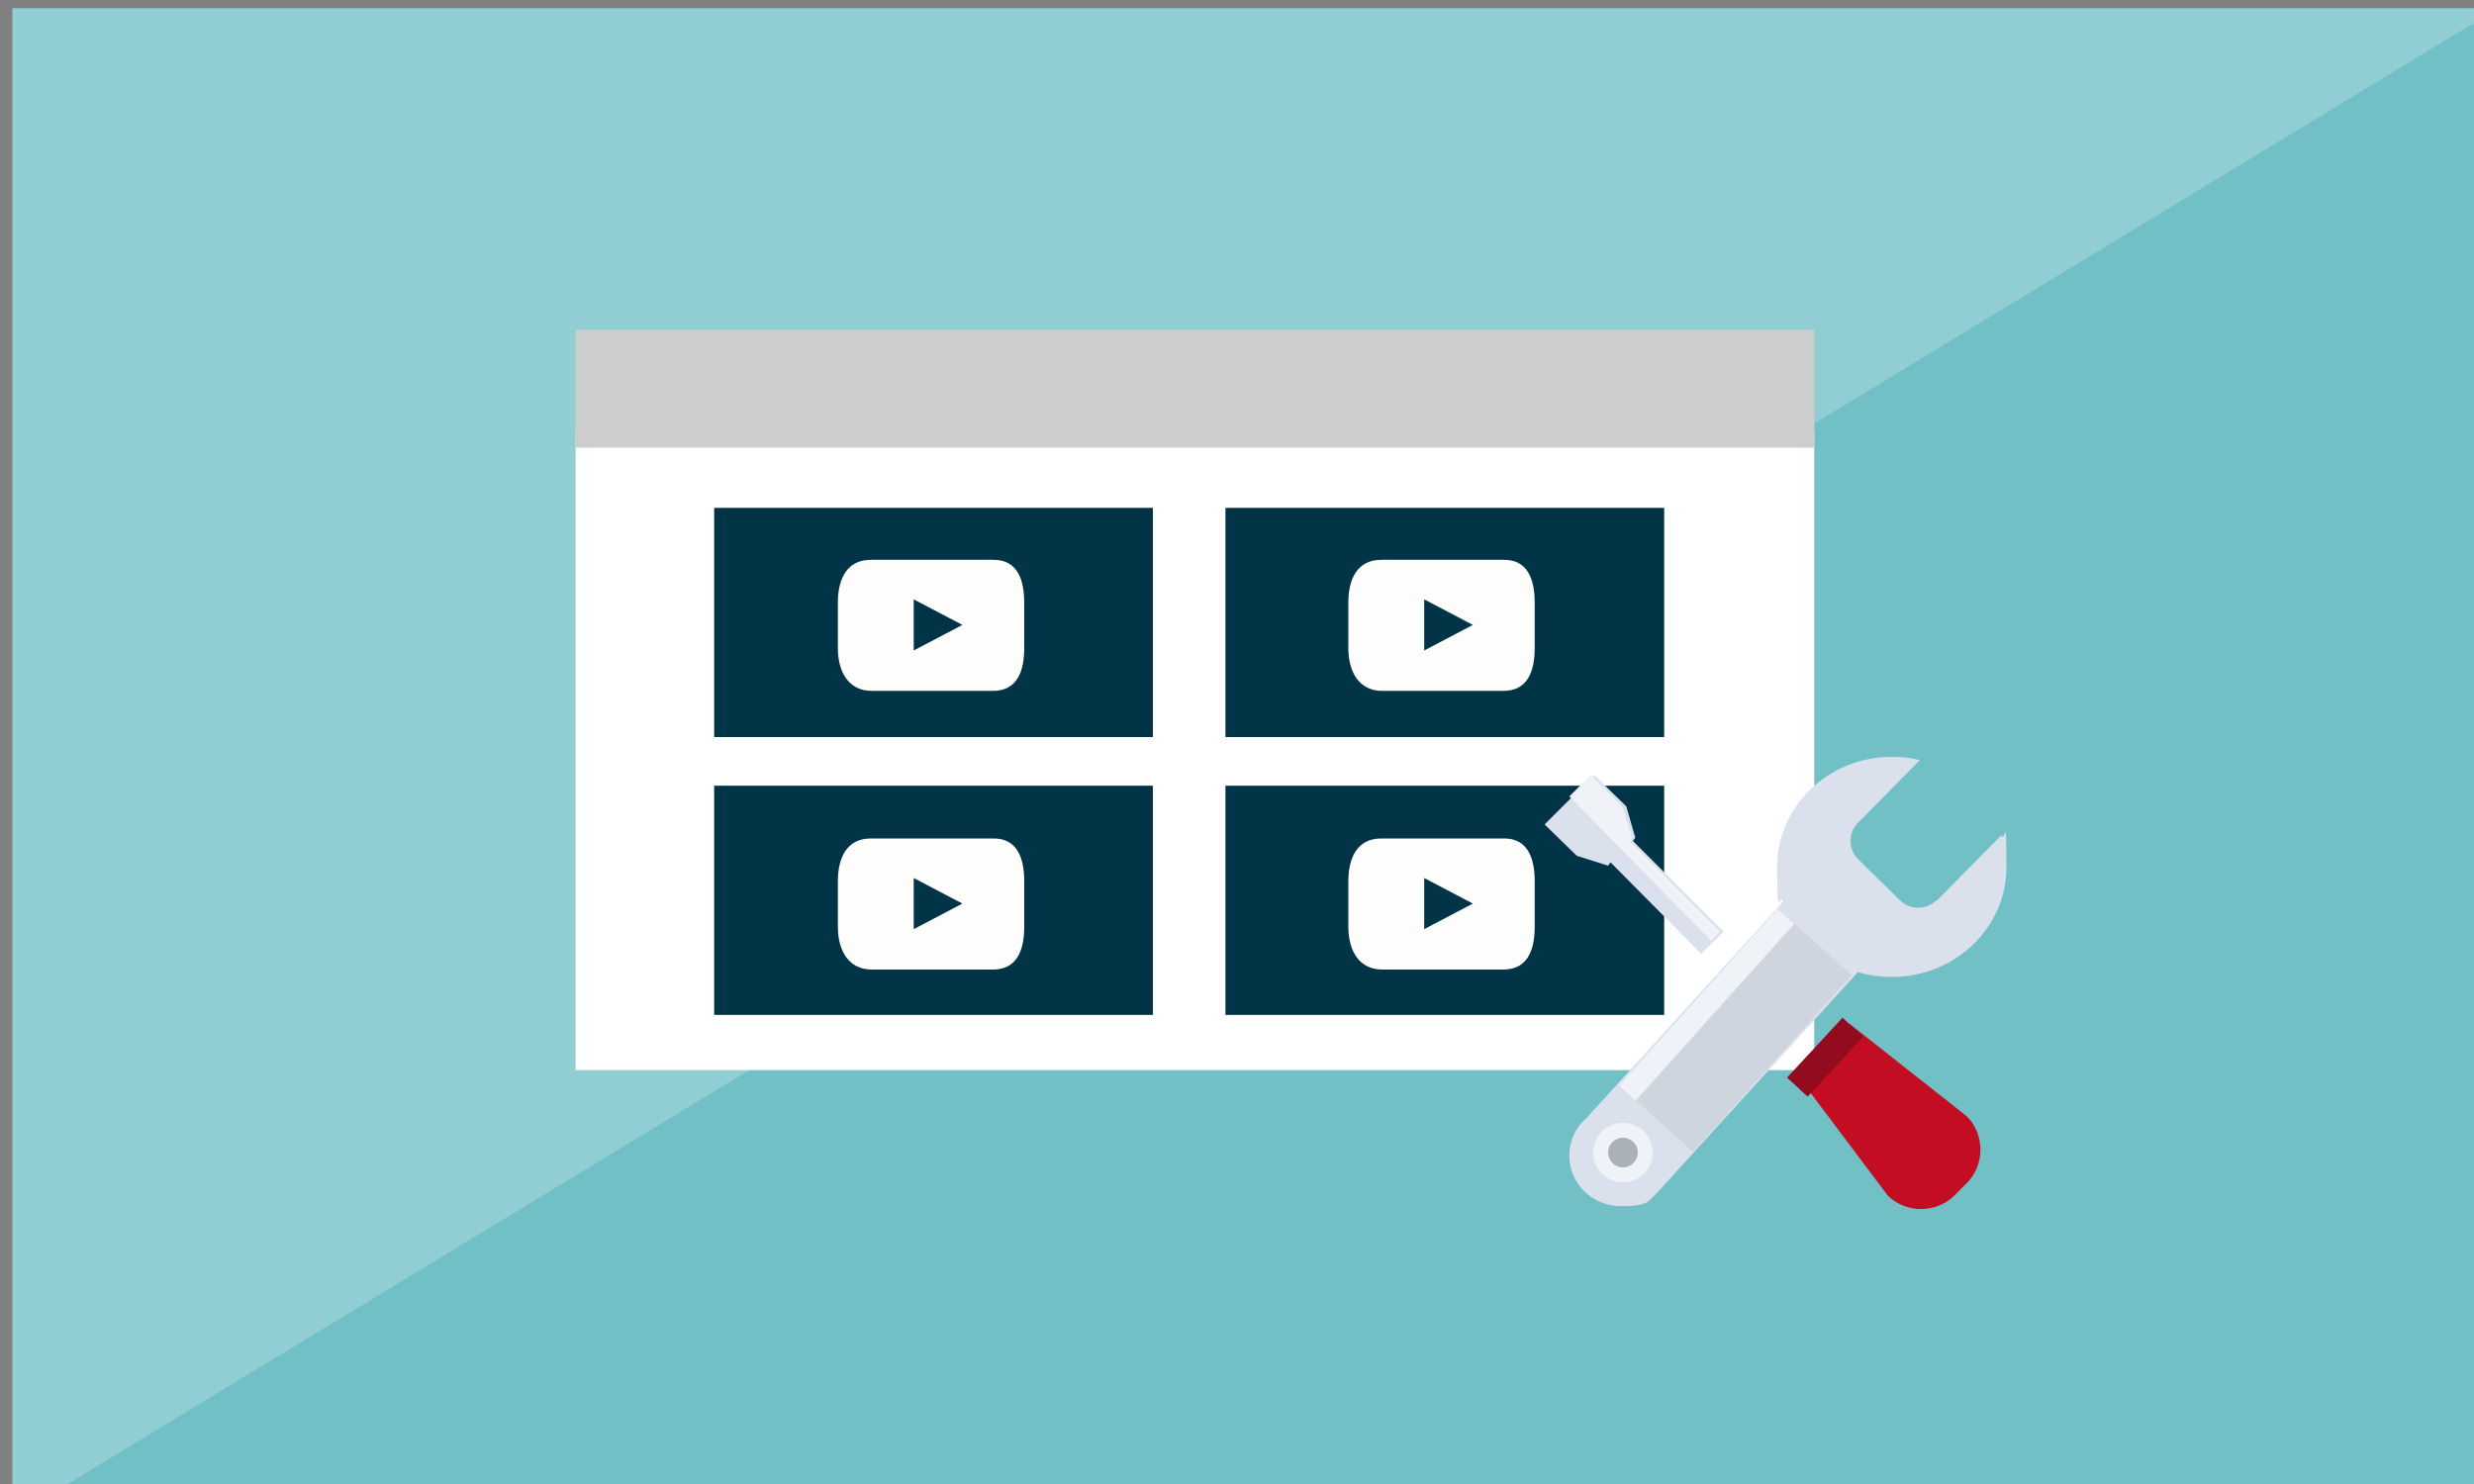 <?xml version="1.0" encoding="UTF-8"?>
<svg id="_レイヤー_1" data-name="レイヤー_1" xmlns="http://www.w3.org/2000/svg" version="1.1" viewBox="0 0 300 180">
  <rect x="0" y="0" width="300" height="180" fill="#808080" stroke="none"/>
  <!-- Generator: Adobe Illustrator 29.4.0, SVG Export Plug-In . SVG Version: 2.1.0 Build 152)  -->
  <defs>
    <style>
      .st0 {
        fill: #eff3f7;
      }

      .st1 {
        fill: #fff;
      }

      .st2 {
        fill: #cdcdcd;
      }

      .st3 {
        fill: #d9eef0;
        fill-opacity: .3;
      }

      .st4 {
        fill: #aab2b9;
      }

      .st5 {
        fill: #c30d23;
      }

      .st6 {
        fill: #003446;
      }

      .st7 {
        fill: #fdfdfc;
      }

      .st8 {
        fill: #dae1ed;
      }

      .st9 {
        fill: #cfd5de;
      }

      .st10 {
        fill: #920b1e;
      }

      .st11 {
        fill: #70c0c6;
      }
    </style>
  </defs>
  <rect class="st11" x="1.5" y="1" width="298.8" height="179"/>
  <polygon class="st3" points="300.3 2.6 300.3 1 1.5 1 1.5 180 8.2 180 300.3 2.6"/>
  <g>
    <rect class="st1" x="69.8" y="52.1" width="150.2" height="77.7"/>
    <rect class="st2" x="69.8" y="40" width="150.2" height="14.3"/>
    <rect class="st6" x="86.6" y="61.6" width="53.2" height="27.8"/>
    <rect class="st6" x="148.6" y="61.6" width="53.2" height="27.8"/>
    <path class="st7" d="M120.5,67.9h-14.9c-2.9,0-4,2.3-4,5.2v5.5c0,2.9,1.3,5.2,4.1,5.2h14.7c2.9,0,3.8-2.3,3.8-5.2v-5.5c0-2.9-.9-5.2-3.7-5.2ZM110.8,78.9v-6.2l5.9,3.1-5.9,3.1Z"/>
    <path class="st7" d="M182.4,67.9h-14.9c-2.9,0-4,2.3-4,5.2v5.5c0,2.9,1.3,5.2,4.1,5.2h14.7c2.9,0,3.8-2.3,3.8-5.2v-5.5c0-2.9-.9-5.2-3.7-5.2ZM172.7,78.9v-6.2l5.9,3.1-5.9,3.1Z"/>
    <rect class="st6" x="86.6" y="95.3" width="53.2" height="27.8"/>
    <rect class="st6" x="148.6" y="95.3" width="53.2" height="27.8"/>
    <path class="st7" d="M120.5,101.7h-14.9c-2.9,0-4,2.3-4,5.2v5.5c0,2.9,1.3,5.2,4.1,5.2h14.7c2.9,0,3.8-2.3,3.8-5.2v-5.5c0-2.9-.9-5.2-3.7-5.2ZM110.8,112.7v-6.2l5.9,3.1-5.9,3.1Z"/>
    <path class="st7" d="M182.4,101.7h-14.9c-2.9,0-4,2.3-4,5.2v5.5c0,2.9,1.3,5.2,4.1,5.2h14.7c2.9,0,3.8-2.3,3.8-5.2v-5.5c0-2.9-.9-5.2-3.7-5.2ZM172.7,112.7v-6.2l5.9,3.1-5.9,3.1Z"/>
    <g>
      <path class="st8" d="M234.8,109.2c-1.2,1.2-3.2,1.2-4.4,0l-5.1-5c-1.2-1.2-1.2-3.2,0-4.4l7.5-7.6c-1.1-.3-2.2-.4-3.4-.4-7.7,0-13.9,6-13.9,13.3s.3,2.9.7,4.3l-23.9,26.3c-1.3,1.1-2,2.7-2,4.5,0,3.4,2.8,6.1,6.3,6.1s3.3-.7,4.5-1.8l24.2-26.6c1.3.4,2.7.6,4.1.6,7.7,0,13.9-6,13.9-13.3s-.2-2.7-.6-3.9l-7.9,8ZM196.8,142.3c-1.4,0-2.5-1.1-2.5-2.5s1.1-2.5,2.5-2.5,2.5,1.1,2.5,2.5-1.1,2.5-2.5,2.5Z"/>
      <path class="st5" d="M238.5,135.4l-14.2-11.2-6.3,6.3,10.9,14.5c2.2,2.2,5.9,2.2,8.1,0l1.5-1.5c2.2-2.2,2.2-5.9,0-8.1Z"/>
      <polygon class="st8" points="209 113 198 102 198.3 101.6 197.2 97.8 193.3 94 187.3 100 191.2 103.8 195 105 195.3 104.6 206.3 115.7 209 113"/>
      <rect class="st10" x="219.7" y="123.3" width="3.4" height="9.9" transform="translate(146 -116.3) rotate(42.8)"/>
      <rect class="st9" x="204.4" y="110.6" width="11.9" height="28.8" transform="translate(137.4 -108.5) rotate(41.9)"/>
      <polygon class="st0" points="197.9 101.6 196.7 97.8 192.9 94 190.3 96.6 207.5 114.1 208.6 113 197.6 102 197.9 101.6"/>
      <rect class="st0" x="205.5" y="107.5" width="2.7" height="28.8" transform="translate(134.4 -107) rotate(41.9)"/>
      <circle class="st0" cx="196.8" cy="139.8" r="3.6"/>
      <circle class="st4" cx="196.8" cy="139.8" r="1.8"/>
    </g>
  </g>
</svg>